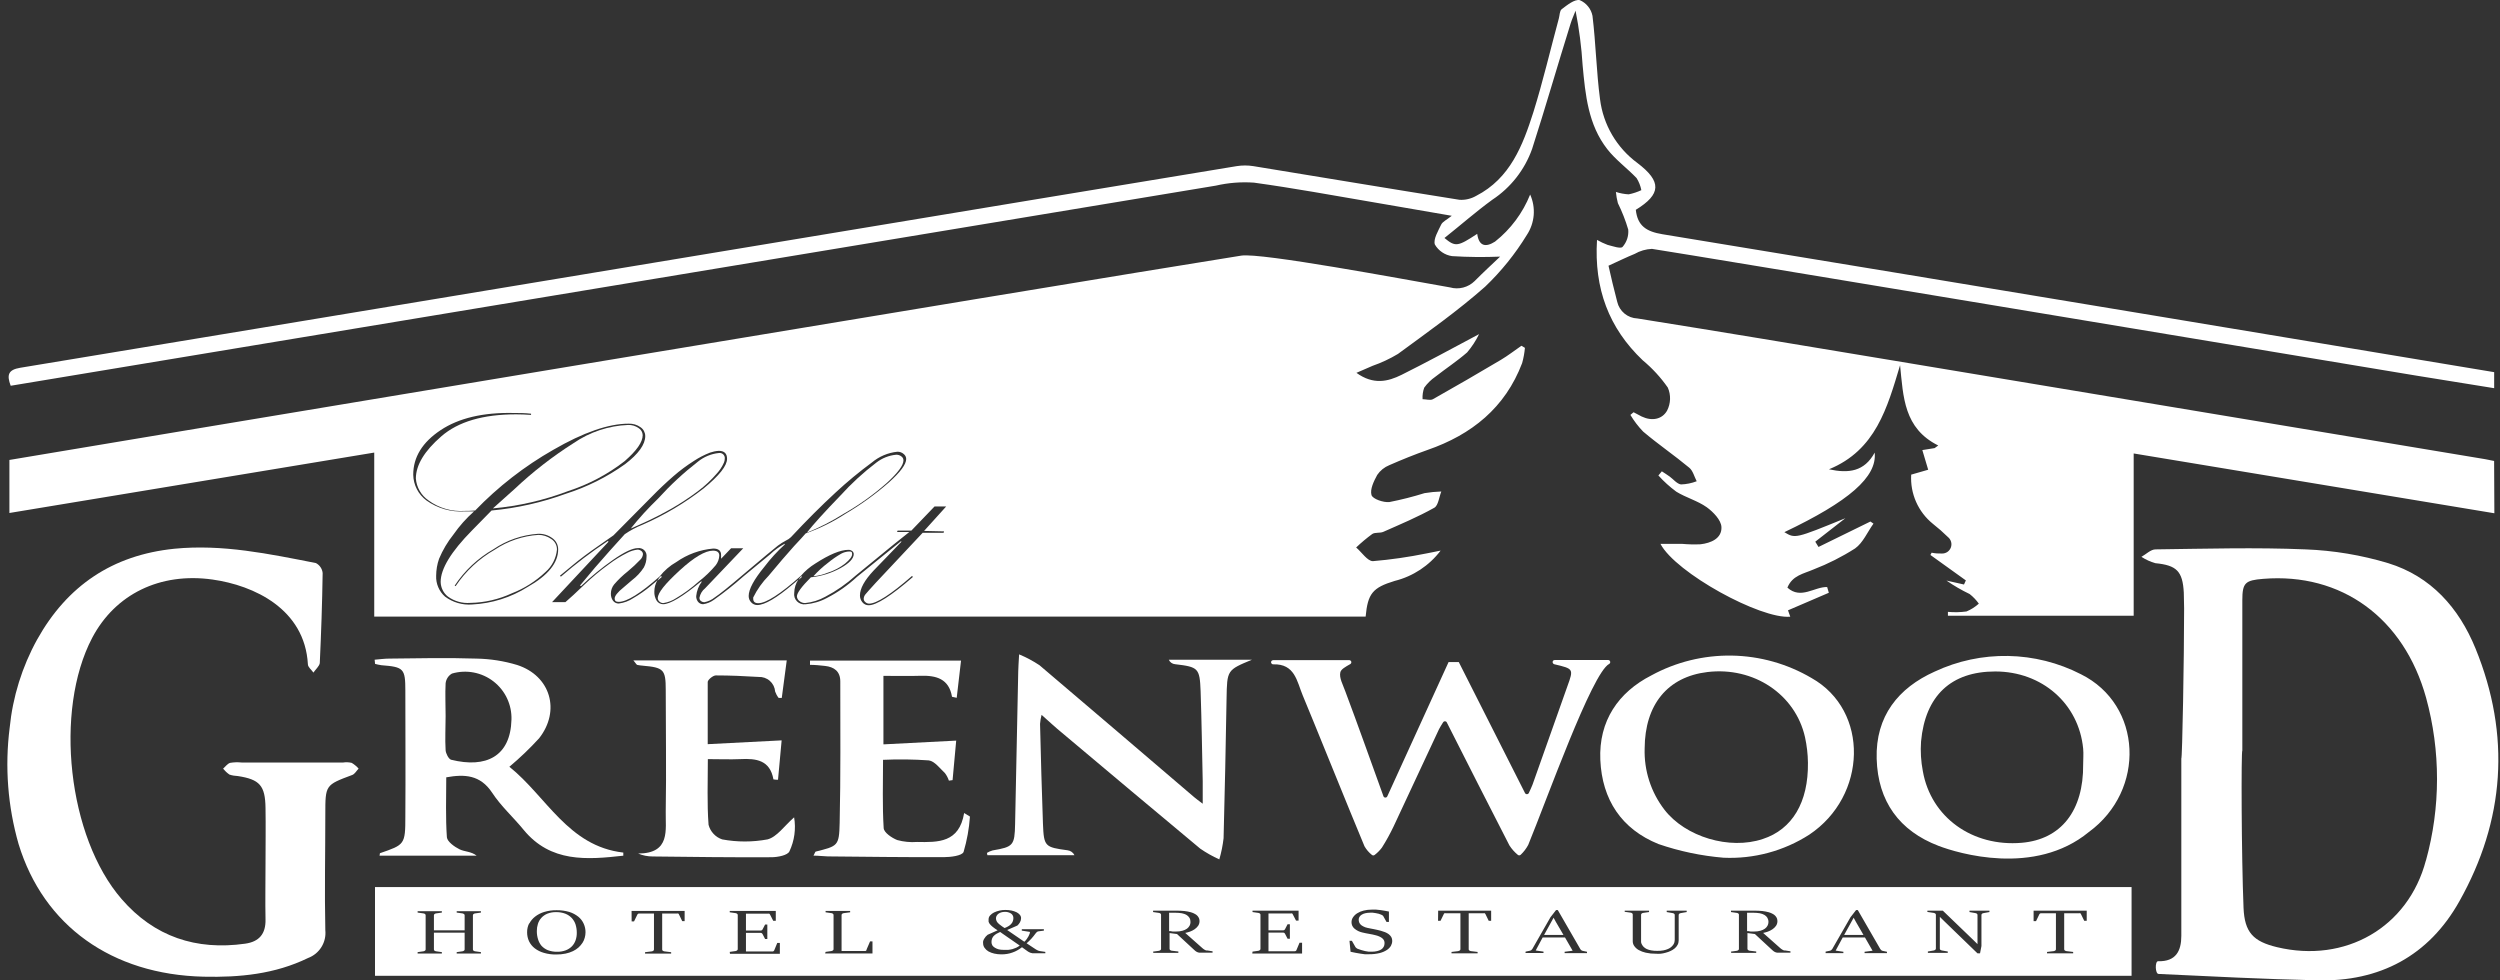 <svg width="102" height="40" viewBox="0 0 102 40" fill="none" xmlns="http://www.w3.org/2000/svg">
<rect x="0" y="0" width="102" height="40" fill="#333333" stroke="none"/>
<path d="M25.483 18.817C25.976 18.387 26.222 18.039 26.222 17.753C26.22 17.694 26.203 17.637 26.174 17.586C26.144 17.535 26.102 17.493 26.051 17.463C25.926 17.376 25.777 17.332 25.625 17.338C24.83 17.371 24.06 17.627 23.404 18.078C22.544 18.624 21.738 19.25 20.997 19.949L20.11 20.743C21.162 20.648 22.195 20.41 23.183 20.035C24.014 19.765 24.792 19.353 25.483 18.817Z" fill="white"/>
<path d="M29.202 23.061C29.289 22.948 29.34 22.812 29.347 22.669C29.347 22.534 29.261 22.467 29.088 22.467C28.779 22.467 28.327 22.726 27.733 23.271C27.139 23.817 26.837 24.185 26.837 24.406C26.838 24.431 26.844 24.456 26.855 24.479C26.866 24.503 26.881 24.523 26.9 24.541C26.922 24.563 26.95 24.581 26.98 24.592C27.01 24.603 27.042 24.608 27.074 24.605C27.259 24.575 27.436 24.505 27.593 24.401C27.917 24.207 28.222 23.983 28.504 23.731C28.76 23.533 28.994 23.309 29.202 23.061Z" fill="white"/>
<path d="M26.471 21.234C26.762 21.096 27.055 20.946 27.351 20.777C27.745 20.554 28.124 20.305 28.486 20.032C28.762 19.824 29.015 19.587 29.241 19.326C29.364 19.194 29.464 19.041 29.537 18.875C29.558 18.825 29.57 18.773 29.57 18.719C29.575 18.686 29.572 18.653 29.561 18.622C29.55 18.591 29.533 18.563 29.509 18.54C29.486 18.517 29.457 18.5 29.426 18.49C29.395 18.48 29.361 18.477 29.329 18.483C29.016 18.515 28.72 18.638 28.475 18.836C27.89 19.29 27.346 19.795 26.848 20.344C26.451 20.726 26.079 21.134 25.734 21.564C25.734 21.564 25.981 21.462 26.471 21.234Z" fill="white"/>
<path d="M101.76 18.807C101.622 18.779 101.5 18.753 101.399 18.735L77.053 14.678C73.637 14.109 70.224 13.538 66.806 12.993C66.613 12.986 66.428 12.916 66.28 12.794C66.131 12.671 66.027 12.503 65.983 12.316C65.846 11.797 65.724 11.277 65.627 10.841C66.053 10.647 66.37 10.491 66.694 10.359C66.91 10.235 67.152 10.165 67.4 10.154C69.666 10.507 90.423 13.972 98.547 15.319C99.613 15.495 100.677 15.664 101.762 15.838V15.184C100.6 14.992 78.003 11.223 67.829 9.557C67.169 9.448 66.811 9.214 66.741 8.56C67.779 7.924 67.805 7.408 66.806 6.65C66.389 6.343 66.039 5.955 65.777 5.509C65.515 5.063 65.347 4.568 65.282 4.054C65.132 2.923 65.111 1.775 64.973 0.644C64.945 0.503 64.883 0.372 64.792 0.261C64.702 0.149 64.586 0.062 64.454 0.005C64.242 -0.039 63.935 0.21 63.717 0.376C63.632 0.439 63.634 0.636 63.6 0.755C63.255 2.03 62.954 3.32 62.562 4.576C62.129 5.933 61.617 7.278 60.226 7.992C60.021 8.11 59.785 8.166 59.549 8.152C56.743 7.706 53.943 7.236 51.142 6.779C50.913 6.742 50.68 6.742 50.452 6.779C45.167 7.644 12.09 13.146 0.825 15.005C0.327 15.088 0.272 15.301 0.436 15.739C1.837 15.508 41.24 8.957 49.605 7.574C50.116 7.456 50.64 7.415 51.163 7.452C52.78 7.675 54.386 7.971 55.998 8.246L59.232 8.804C59.027 8.97 58.861 9.04 58.801 9.162C58.677 9.422 58.472 9.759 58.542 9.975C58.615 10.102 58.717 10.211 58.839 10.293C58.961 10.376 59.099 10.429 59.245 10.45C59.898 10.491 60.552 10.497 61.205 10.47C60.859 10.8 60.504 11.124 60.166 11.467C60.036 11.595 59.875 11.686 59.698 11.732C59.521 11.777 59.335 11.776 59.16 11.726C57.169 11.376 51.453 10.304 50.646 10.429C43.142 11.623 1.513 18.571 0.384 18.766V20.93L15.269 18.465V25.156H55.718C55.806 24.216 56.001 23.977 56.901 23.702C57.65 23.516 58.312 23.079 58.778 22.464C58.518 22.514 58.363 22.552 58.194 22.581C57.474 22.728 56.746 22.833 56.014 22.895C55.793 22.895 55.559 22.532 55.331 22.337C55.538 22.14 55.758 21.956 55.988 21.787C56.107 21.709 56.304 21.761 56.442 21.698C57.145 21.387 57.854 21.089 58.518 20.717C58.684 20.624 58.713 20.281 58.806 20.053C58.577 20.06 58.348 20.082 58.121 20.12C57.65 20.267 57.171 20.389 56.686 20.484C56.445 20.51 56.006 20.359 55.957 20.198C55.889 19.965 56.053 19.63 56.19 19.378C56.312 19.198 56.484 19.059 56.686 18.978C57.205 18.75 57.724 18.542 58.243 18.358C60.044 17.735 61.41 16.637 62.103 14.815C62.16 14.611 62.198 14.403 62.217 14.192L62.074 14.107C61.794 14.301 61.524 14.511 61.231 14.685C60.315 15.228 59.393 15.765 58.464 16.287C58.355 16.347 58.184 16.287 58.041 16.287C58.031 16.127 58.054 15.967 58.108 15.817C58.233 15.644 58.387 15.493 58.562 15.371C58.991 15.036 59.45 14.735 59.86 14.377C60.053 14.15 60.216 13.9 60.346 13.632C59.178 14.255 58.191 14.792 57.184 15.293C56.629 15.568 56.037 15.713 55.342 15.212C55.635 15.085 55.819 15.007 55.998 14.927C56.36 14.801 56.708 14.638 57.036 14.441C58.243 13.554 59.474 12.687 60.592 11.698C61.25 11.07 61.823 10.359 62.297 9.583C62.456 9.342 62.551 9.064 62.575 8.777C62.598 8.489 62.548 8.2 62.43 7.937C62.128 8.691 61.634 9.354 60.997 9.858C60.618 10.099 60.34 10.052 60.27 9.541C59.479 10.06 59.383 10.084 58.934 9.71C59.588 9.191 60.213 8.64 60.883 8.152C61.637 7.656 62.208 6.927 62.51 6.076C63.058 4.376 63.548 2.663 64.083 0.955C64.138 0.779 64.216 0.613 64.283 0.436C64.428 1.171 64.525 1.915 64.571 2.663C64.683 3.87 64.797 5.087 65.576 6.084C65.918 6.523 66.388 6.863 66.772 7.265C66.867 7.416 66.933 7.583 66.967 7.758C66.802 7.836 66.627 7.894 66.448 7.929C66.271 7.919 66.097 7.886 65.929 7.831C65.943 7.985 65.97 8.138 66.009 8.287C66.181 8.634 66.323 8.996 66.432 9.367C66.443 9.494 66.429 9.623 66.389 9.744C66.349 9.865 66.285 9.977 66.201 10.073C66.121 10.161 65.794 10.042 65.586 9.99C65.438 9.934 65.295 9.866 65.158 9.788C65.036 11.771 65.638 13.383 67.024 14.701C67.413 15.024 67.757 15.397 68.046 15.812C68.112 15.961 68.143 16.122 68.138 16.285C68.133 16.447 68.092 16.607 68.018 16.752C67.816 17.112 67.398 17.193 66.98 16.993C66.868 16.938 66.759 16.879 66.65 16.819L66.52 16.928C66.667 17.174 66.841 17.402 67.04 17.608C67.652 18.127 68.309 18.573 68.921 19.082C69.072 19.204 69.126 19.446 69.225 19.635C69.02 19.714 68.803 19.758 68.584 19.765C68.418 19.741 68.275 19.555 68.122 19.443C68.018 19.368 67.909 19.3 67.803 19.23L67.662 19.399C67.883 19.644 68.129 19.866 68.394 20.061C68.789 20.305 69.261 20.429 69.638 20.697C69.897 20.886 70.222 21.216 70.235 21.504C70.255 21.968 69.809 22.158 69.378 22.207C69.126 22.218 68.874 22.212 68.623 22.189C68.363 22.189 68.104 22.189 67.746 22.189C68.368 23.373 71.841 25.273 73.043 25.161C73.001 25.047 72.965 24.938 72.95 24.901L74.616 24.185L74.548 23.951C74.029 23.936 73.474 24.471 72.926 23.975C73.129 23.474 73.591 23.409 73.993 23.233C74.585 23.005 75.153 22.718 75.688 22.376C76.012 22.145 76.191 21.706 76.438 21.364L76.313 21.278L74.195 22.316L74.063 22.101L75.291 21.143C73.243 21.979 73.243 21.979 72.802 21.712C75.433 20.46 76.591 19.461 76.487 18.467C76.064 19.246 75.418 19.321 74.621 19.147C76.531 18.369 77.004 16.63 77.523 14.901C77.655 16.199 77.676 17.476 79.08 18.176L78.932 18.283L78.431 18.363L78.67 19.165L77.977 19.365C77.954 19.746 78.022 20.127 78.176 20.476C78.33 20.825 78.565 21.132 78.862 21.372C79.076 21.54 79.281 21.72 79.475 21.911C79.537 21.96 79.582 22.028 79.604 22.104C79.626 22.18 79.623 22.261 79.596 22.336C79.569 22.41 79.519 22.474 79.454 22.519C79.388 22.563 79.31 22.586 79.231 22.584C79.09 22.589 78.948 22.578 78.81 22.55L78.761 22.643L80.207 23.681C80.181 23.736 80.155 23.791 80.131 23.848L79.415 23.687C79.715 23.895 80.032 24.079 80.362 24.237C80.505 24.349 80.631 24.481 80.736 24.629C80.588 24.763 80.417 24.871 80.233 24.948C79.981 24.982 79.727 24.987 79.475 24.964V25.122H87.054V18.501L101.77 20.941L101.76 18.807ZM21.527 23.949C20.846 24.378 20.067 24.623 19.264 24.663C18.869 24.694 18.476 24.58 18.158 24.343C18.038 24.238 17.944 24.107 17.881 23.96C17.818 23.813 17.788 23.654 17.795 23.495C17.796 23.257 17.836 23.021 17.914 22.797C18.064 22.44 18.262 22.107 18.503 21.805C18.744 21.46 19.026 21.144 19.341 20.865C19.17 20.865 19.043 20.865 18.96 20.865C18.405 20.901 17.855 20.744 17.403 20.422C17.237 20.3 17.102 20.141 17.008 19.958C16.914 19.775 16.863 19.573 16.86 19.368C16.86 18.651 17.232 18.046 17.976 17.551C18.72 17.056 19.714 16.822 20.959 16.85C21.174 16.85 21.41 16.85 21.667 16.879V16.928C21.441 16.912 21.236 16.905 21.055 16.905C19.71 16.905 18.694 17.204 18.005 17.803C17.316 18.401 16.97 18.974 16.967 19.521C16.98 19.7 17.034 19.874 17.124 20.029C17.214 20.185 17.337 20.318 17.486 20.419C17.911 20.731 18.434 20.882 18.96 20.845C19.053 20.845 19.196 20.845 19.386 20.829C20.325 19.856 21.398 19.022 22.573 18.353C23.803 17.642 24.828 17.286 25.646 17.286C25.823 17.278 25.996 17.33 26.139 17.434C26.196 17.474 26.243 17.527 26.276 17.589C26.308 17.651 26.326 17.72 26.326 17.79C26.326 18.136 26.051 18.519 25.501 18.939C24.765 19.463 23.953 19.87 23.092 20.144C22.113 20.502 21.093 20.732 20.055 20.829L19.256 21.644C18.404 22.509 17.979 23.208 17.979 23.741C17.981 23.856 18.008 23.969 18.059 24.073C18.109 24.176 18.182 24.267 18.272 24.338C18.537 24.532 18.863 24.624 19.191 24.598C19.777 24.587 20.354 24.453 20.886 24.206C21.394 24.009 21.858 23.714 22.254 23.339C22.522 23.105 22.69 22.777 22.724 22.423C22.725 22.335 22.704 22.249 22.662 22.173C22.62 22.096 22.559 22.032 22.485 21.987C22.332 21.88 22.151 21.823 21.966 21.823C21.329 21.865 20.715 22.074 20.185 22.428C19.545 22.793 18.998 23.302 18.589 23.915L18.55 23.894C18.955 23.282 19.498 22.772 20.136 22.407C20.675 22.041 21.302 21.824 21.953 21.779C22.165 21.77 22.374 21.835 22.544 21.963C22.615 22.014 22.673 22.081 22.712 22.159C22.752 22.237 22.773 22.323 22.773 22.41C22.778 22.96 22.363 23.477 21.527 23.949ZM38.517 21.68L38.499 21.738H37.645L35.724 23.785C35.493 24.045 35.356 24.185 35.309 24.25C35.267 24.3 35.243 24.362 35.239 24.426C35.239 24.454 35.245 24.481 35.257 24.506C35.27 24.531 35.287 24.552 35.309 24.569C35.35 24.606 35.402 24.627 35.457 24.629C35.763 24.629 36.347 24.253 37.209 23.5L37.248 23.539C36.353 24.317 35.75 24.694 35.447 24.694C35.397 24.695 35.348 24.686 35.303 24.665C35.258 24.644 35.218 24.613 35.187 24.574C35.121 24.496 35.085 24.397 35.086 24.294C35.086 24.014 35.271 23.676 35.641 23.282L36.781 22.101L36.758 22.083L34.961 23.539C34.596 23.879 34.185 24.167 33.742 24.395C33.47 24.543 33.17 24.631 32.862 24.655C32.799 24.663 32.735 24.656 32.675 24.635C32.615 24.614 32.56 24.579 32.516 24.534C32.472 24.488 32.439 24.433 32.419 24.373C32.4 24.312 32.395 24.248 32.405 24.185C32.408 23.995 32.465 23.809 32.571 23.65L32.366 23.822C31.689 24.398 31.199 24.686 30.894 24.686C30.848 24.686 30.803 24.676 30.761 24.657C30.718 24.639 30.681 24.611 30.65 24.577C30.617 24.543 30.59 24.502 30.572 24.458C30.555 24.413 30.546 24.365 30.546 24.317C30.546 24.04 30.762 23.643 31.19 23.121C31.437 22.795 31.713 22.492 32.016 22.218V22.184C31.8 22.3 31.601 22.445 31.424 22.615L30.318 23.528C29.939 23.864 29.542 24.178 29.129 24.471C28.999 24.566 28.848 24.629 28.688 24.652C28.648 24.653 28.609 24.644 28.573 24.627C28.537 24.61 28.505 24.585 28.48 24.554C28.429 24.488 28.402 24.406 28.405 24.323C28.425 24.11 28.503 23.907 28.631 23.736L28.61 23.718C27.855 24.341 27.341 24.652 27.053 24.652C27.001 24.652 26.95 24.638 26.905 24.613C26.86 24.588 26.822 24.553 26.793 24.509C26.725 24.398 26.691 24.269 26.697 24.138C26.697 23.978 26.739 23.82 26.819 23.681L26.56 23.897C26.335 24.085 26.095 24.254 25.841 24.401C25.662 24.521 25.458 24.598 25.244 24.624C25.198 24.625 25.154 24.615 25.113 24.595C25.072 24.575 25.037 24.546 25.01 24.509C24.95 24.424 24.92 24.321 24.924 24.216C24.925 24.082 24.971 23.953 25.054 23.848C25.223 23.651 25.411 23.471 25.615 23.31C25.797 23.159 25.971 22.997 26.134 22.825C26.191 22.768 26.225 22.692 26.233 22.612C26.233 22.586 26.227 22.56 26.214 22.536C26.202 22.512 26.184 22.492 26.163 22.477C26.118 22.442 26.063 22.424 26.007 22.425C25.868 22.442 25.734 22.483 25.61 22.547C25.335 22.683 25.074 22.844 24.831 23.03C24.48 23.283 24.147 23.561 23.834 23.861C23.507 24.175 23.253 24.411 23.069 24.567H22.524L24.828 22.101L24.8 22.072C24.13 22.515 23.49 23.002 22.884 23.528L22.846 23.489L23.38 23.048C23.668 22.807 24.014 22.55 24.418 22.27L25.028 21.844L26.586 20.271C26.887 19.963 27.182 19.684 27.471 19.433C27.738 19.2 28.023 18.988 28.322 18.799C28.525 18.666 28.742 18.555 28.968 18.467C29.083 18.427 29.203 18.402 29.324 18.394C29.55 18.394 29.664 18.503 29.664 18.719C29.664 19.004 29.344 19.408 28.704 19.931C27.939 20.525 27.104 21.021 26.217 21.408C25.961 21.509 25.717 21.639 25.49 21.795L24.893 22.456C24.488 22.905 24.076 23.386 23.66 23.894L23.71 23.91C24.115 23.523 24.549 23.168 25.008 22.846C25.467 22.524 25.807 22.363 26.025 22.363C26.073 22.357 26.122 22.361 26.168 22.377C26.214 22.392 26.256 22.419 26.29 22.453C26.324 22.487 26.35 22.529 26.365 22.575C26.381 22.622 26.385 22.671 26.378 22.719C26.378 22.87 26.34 23.019 26.269 23.152C26.14 23.352 25.976 23.527 25.786 23.671L25.446 23.962C25.187 24.169 25.078 24.32 25.078 24.419C25.078 24.517 25.132 24.556 25.244 24.556C25.573 24.556 26.129 24.214 26.915 23.518C27.101 23.28 27.332 23.08 27.595 22.931C28.039 22.618 28.559 22.428 29.101 22.381C29.314 22.381 29.42 22.469 29.42 22.641C29.42 22.682 29.42 22.734 29.42 22.797L29.83 22.368H30.326L28.768 24.003C28.648 24.099 28.567 24.234 28.538 24.385C28.536 24.412 28.54 24.438 28.551 24.463C28.562 24.487 28.579 24.509 28.6 24.525C28.638 24.554 28.684 24.57 28.732 24.572C28.889 24.543 29.037 24.475 29.16 24.375C29.358 24.245 29.739 23.939 30.3 23.461C31.118 22.769 31.598 22.369 31.738 22.262C31.842 22.184 31.952 22.114 32.067 22.054C32.142 22.02 32.211 21.974 32.27 21.917C32.903 21.238 33.509 20.633 34.087 20.1C34.559 19.662 35.055 19.251 35.574 18.869C35.868 18.623 36.23 18.47 36.612 18.431C36.708 18.427 36.8 18.461 36.872 18.524C36.903 18.548 36.928 18.579 36.946 18.614C36.963 18.649 36.972 18.688 36.973 18.727C36.973 18.942 36.737 19.264 36.259 19.69C35.711 20.168 35.119 20.595 34.492 20.964C33.986 21.294 33.442 21.562 32.872 21.763C32.786 21.862 32.628 22.039 32.397 22.282L31.925 22.82L31.361 23.489C31.105 23.75 30.892 24.049 30.731 24.377V24.426C30.731 24.551 30.801 24.611 30.938 24.611C31.257 24.611 31.835 24.239 32.675 23.495C32.845 23.297 33.044 23.127 33.267 22.991C33.839 22.621 34.288 22.435 34.614 22.433C34.669 22.431 34.723 22.448 34.767 22.482C34.787 22.496 34.803 22.515 34.815 22.537C34.826 22.558 34.832 22.582 34.832 22.607C34.832 22.789 34.65 22.981 34.289 23.181C33.916 23.384 33.507 23.511 33.085 23.554C32.706 23.933 32.514 24.195 32.514 24.333C32.516 24.37 32.526 24.406 32.543 24.438C32.56 24.47 32.585 24.498 32.615 24.52C32.68 24.576 32.763 24.607 32.849 24.605C33.139 24.576 33.42 24.488 33.674 24.346C34.124 24.11 34.543 23.817 34.92 23.477L36.449 22.225L37.1 21.706H36.599L36.623 21.649H37.183L38.13 20.663H38.605L37.702 21.662L38.517 21.68Z" fill="white"/>
<path d="M34.484 22.991C34.671 22.835 34.767 22.708 34.767 22.607C34.767 22.506 34.725 22.501 34.642 22.501C34.529 22.506 34.419 22.537 34.32 22.591C34.132 22.699 33.953 22.822 33.786 22.96C33.568 23.125 33.367 23.31 33.184 23.513C33.387 23.491 33.586 23.442 33.775 23.365C34.032 23.283 34.272 23.157 34.484 22.991Z" fill="white"/>
<path d="M36.181 19.705C36.636 19.288 36.863 18.98 36.861 18.781C36.861 18.75 36.853 18.72 36.839 18.692C36.824 18.665 36.804 18.641 36.778 18.623C36.718 18.575 36.642 18.55 36.565 18.553C36.27 18.58 35.988 18.692 35.753 18.875C35.226 19.276 34.737 19.725 34.292 20.216C33.634 20.896 33.176 21.403 32.916 21.735C33.444 21.521 33.951 21.26 34.432 20.956C35.057 20.601 35.643 20.181 36.181 19.705Z" fill="white"/>
<path d="M40.822 37.749C40.875 37.791 40.93 37.829 40.988 37.864C41.049 37.841 41.107 37.812 41.162 37.778C41.204 37.751 41.24 37.718 41.271 37.679C41.297 37.648 41.317 37.612 41.328 37.573C41.34 37.536 41.346 37.497 41.346 37.459C41.347 37.422 41.339 37.386 41.322 37.353C41.306 37.32 41.281 37.292 41.25 37.272C41.173 37.223 41.082 37.199 40.991 37.204C40.943 37.204 40.896 37.211 40.851 37.225C40.81 37.236 40.773 37.255 40.739 37.279C40.708 37.301 40.682 37.33 40.664 37.362C40.646 37.392 40.636 37.426 40.635 37.461C40.635 37.495 40.641 37.528 40.653 37.56C40.666 37.595 40.685 37.627 40.711 37.653C40.744 37.689 40.782 37.721 40.822 37.749Z" fill="white"/>
<path d="M22.093 38.588C22.165 38.666 22.253 38.727 22.352 38.767C22.474 38.813 22.604 38.835 22.734 38.832C22.851 38.834 22.967 38.815 23.076 38.775C23.174 38.739 23.263 38.682 23.336 38.608C23.402 38.538 23.452 38.455 23.484 38.364C23.518 38.266 23.534 38.162 23.533 38.058C23.534 37.941 23.516 37.825 23.481 37.713C23.449 37.616 23.395 37.528 23.326 37.453C23.253 37.377 23.164 37.318 23.066 37.279C22.944 37.233 22.815 37.212 22.685 37.215C22.563 37.212 22.442 37.234 22.329 37.279C22.236 37.318 22.153 37.376 22.085 37.451C22.022 37.521 21.975 37.604 21.947 37.695C21.917 37.789 21.902 37.887 21.903 37.986C21.902 38.101 21.918 38.215 21.953 38.325C21.981 38.421 22.029 38.511 22.093 38.588Z" fill="white"/>
<path d="M40.594 38.668C40.641 38.697 40.693 38.719 40.747 38.733C40.811 38.748 40.876 38.755 40.941 38.754C41.007 38.758 41.073 38.758 41.139 38.754C41.197 38.748 41.254 38.737 41.31 38.723C41.362 38.707 41.414 38.688 41.463 38.666C41.513 38.641 41.561 38.612 41.606 38.58L40.804 38.024C40.751 38.047 40.7 38.073 40.651 38.102C40.61 38.127 40.572 38.157 40.539 38.191C40.512 38.223 40.49 38.26 40.474 38.3C40.459 38.346 40.452 38.394 40.453 38.442C40.453 38.489 40.466 38.535 40.49 38.575C40.517 38.613 40.553 38.645 40.594 38.668Z" fill="white"/>
<path d="M47.843 38.006H47.991C48.079 38.008 48.166 37.996 48.251 37.972C48.315 37.955 48.375 37.927 48.43 37.889C48.473 37.857 48.51 37.815 48.536 37.767C48.559 37.722 48.572 37.673 48.572 37.622C48.574 37.561 48.56 37.501 48.531 37.448C48.501 37.4 48.46 37.36 48.411 37.331C48.352 37.297 48.287 37.273 48.219 37.261C48.134 37.247 48.047 37.24 47.96 37.24H47.7V37.991H47.76L47.843 38.006Z" fill="white"/>
<path d="M75.724 37.617L75.631 37.446H75.628L75.241 38.146H76.03L75.724 37.617Z" fill="white"/>
<path d="M71.423 38.006H71.571C71.659 38.008 71.746 37.996 71.831 37.972C71.895 37.955 71.956 37.927 72.01 37.889C72.054 37.857 72.09 37.815 72.116 37.767C72.14 37.722 72.152 37.673 72.153 37.622C72.155 37.561 72.14 37.501 72.111 37.448C72.082 37.4 72.041 37.36 71.992 37.331C71.932 37.297 71.867 37.273 71.8 37.261C71.714 37.247 71.627 37.24 71.54 37.24H71.281V37.991H71.34L71.423 38.006Z" fill="white"/>
<path d="M15.3 39.813H86.968V36.192H15.3V39.813ZM82.971 37.155H85.138V37.57H85.037L84.902 37.292C84.897 37.28 84.889 37.269 84.879 37.261C84.862 37.255 84.843 37.255 84.827 37.261H84.219V38.73C84.219 38.74 84.222 38.75 84.226 38.758C84.231 38.767 84.237 38.774 84.245 38.78C84.265 38.793 84.287 38.802 84.31 38.806L84.585 38.839V38.897H83.519V38.839L83.794 38.806C83.816 38.802 83.838 38.793 83.856 38.78C83.864 38.774 83.87 38.767 83.875 38.758C83.879 38.749 83.882 38.74 83.882 38.73V37.261H83.285C83.269 37.259 83.252 37.262 83.237 37.27C83.223 37.278 83.211 37.291 83.204 37.305L83.07 37.583H82.971V37.155ZM78.639 37.155H79.267L80.505 38.346L80.682 38.52V37.329C80.682 37.319 80.68 37.309 80.675 37.301C80.671 37.292 80.664 37.285 80.656 37.279C80.637 37.266 80.616 37.257 80.593 37.254L80.355 37.212V37.155H81.169V37.212L80.933 37.254C80.91 37.257 80.888 37.266 80.868 37.279C80.861 37.285 80.854 37.292 80.85 37.301C80.845 37.31 80.843 37.319 80.843 37.329V38.598L80.785 38.897H80.682L79.34 37.599L79.145 37.407V38.704C79.145 38.714 79.147 38.723 79.151 38.732C79.155 38.74 79.161 38.748 79.168 38.754C79.188 38.767 79.21 38.776 79.233 38.78L79.469 38.821V38.878H78.657V38.821L78.896 38.78C78.919 38.776 78.94 38.766 78.958 38.751C78.966 38.746 78.972 38.739 78.976 38.731C78.981 38.723 78.984 38.714 78.984 38.704V37.321C78.984 37.311 78.981 37.302 78.977 37.293C78.972 37.285 78.966 37.277 78.958 37.272C78.939 37.259 78.918 37.25 78.896 37.246L78.636 37.207L78.639 37.155ZM74.486 38.826L74.647 38.793C74.67 38.789 74.693 38.781 74.712 38.767C74.729 38.754 74.744 38.738 74.756 38.72L75.501 37.422L75.727 37.132H75.799L76.718 38.725C76.73 38.743 76.745 38.759 76.762 38.772C76.781 38.786 76.804 38.795 76.827 38.798L76.988 38.832V38.889H76.075V38.832L76.401 38.79L76.09 38.248H75.184L74.894 38.785L75.21 38.832V38.889H74.484L74.486 38.826ZM70.624 38.826L70.86 38.793C70.884 38.789 70.906 38.779 70.925 38.764C70.932 38.759 70.938 38.752 70.942 38.743C70.946 38.735 70.948 38.727 70.948 38.717V37.321C70.949 37.312 70.947 37.302 70.943 37.294C70.939 37.285 70.933 37.278 70.925 37.272C70.906 37.257 70.884 37.248 70.86 37.246L70.624 37.212V37.155H71.571C71.683 37.154 71.795 37.159 71.906 37.17C71.994 37.18 72.081 37.197 72.166 37.22C72.226 37.236 72.283 37.261 72.337 37.292C72.413 37.332 72.473 37.399 72.503 37.479C72.513 37.513 72.518 37.548 72.519 37.583C72.519 37.651 72.499 37.717 72.462 37.773C72.422 37.829 72.373 37.877 72.316 37.915C72.257 37.955 72.193 37.987 72.127 38.011C72.064 38.033 72 38.051 71.935 38.063L72.643 38.691L72.685 38.723C72.7 38.735 72.716 38.745 72.734 38.754L72.789 38.78C72.806 38.783 72.823 38.783 72.841 38.78L73.051 38.813V38.87H72.654C72.608 38.874 72.562 38.874 72.516 38.87C72.452 38.863 72.391 38.835 72.342 38.793C72.319 38.775 72.293 38.749 72.264 38.723L71.6 38.108L71.296 38.069V38.712C71.296 38.721 71.298 38.73 71.302 38.739C71.306 38.747 71.312 38.754 71.32 38.759C71.336 38.773 71.355 38.783 71.377 38.788L71.654 38.821V38.878H70.634L70.624 38.826ZM66.289 37.155H67.281V37.212L67.042 37.246C67.019 37.249 66.998 37.258 66.98 37.272C66.973 37.278 66.967 37.285 66.963 37.294C66.959 37.302 66.957 37.312 66.956 37.321V38.346C66.953 38.378 66.953 38.41 66.956 38.442C66.962 38.477 66.975 38.511 66.993 38.541C67.012 38.576 67.037 38.609 67.065 38.637C67.102 38.671 67.143 38.699 67.187 38.72C67.245 38.746 67.305 38.764 67.367 38.775C67.447 38.79 67.529 38.797 67.611 38.795C67.698 38.798 67.784 38.791 67.87 38.775C67.934 38.763 67.997 38.743 68.057 38.717C68.144 38.681 68.219 38.619 68.272 38.541C68.292 38.511 68.307 38.477 68.317 38.442C68.324 38.412 68.329 38.38 68.329 38.349V37.329C68.33 37.319 68.327 37.309 68.323 37.301C68.318 37.292 68.312 37.285 68.303 37.279C68.285 37.266 68.264 37.257 68.241 37.254L68.002 37.212V37.155H68.817V37.212L68.579 37.254C68.556 37.257 68.535 37.266 68.516 37.279C68.508 37.285 68.502 37.292 68.498 37.301C68.493 37.31 68.491 37.319 68.49 37.329V38.367C68.491 38.43 68.476 38.493 68.446 38.549C68.417 38.603 68.379 38.651 68.332 38.691C68.281 38.734 68.224 38.77 68.163 38.798C68.099 38.829 68.032 38.853 67.963 38.87C67.895 38.891 67.824 38.904 67.753 38.912C67.689 38.917 67.623 38.917 67.559 38.912C67.421 38.914 67.283 38.9 67.148 38.87C67.046 38.848 66.947 38.81 66.855 38.759C66.784 38.718 66.723 38.663 66.676 38.595C66.637 38.54 66.617 38.474 66.616 38.406V37.311C66.616 37.301 66.614 37.291 66.609 37.283C66.605 37.274 66.598 37.267 66.591 37.261C66.572 37.247 66.549 37.238 66.526 37.235L66.287 37.202L66.289 37.155ZM62.246 38.826L62.407 38.793C62.431 38.789 62.454 38.781 62.474 38.767C62.491 38.753 62.505 38.737 62.518 38.72L63.26 37.422L63.486 37.132H63.559L64.478 38.725C64.49 38.743 64.504 38.759 64.522 38.772C64.542 38.786 64.565 38.795 64.589 38.798L64.75 38.832V38.889H63.837V38.832L64.164 38.79L63.852 38.248H62.941L62.656 38.78L62.975 38.826V38.883H62.24L62.246 38.826ZM58.677 37.155H60.839V37.57H60.74L60.605 37.292C60.599 37.28 60.591 37.269 60.579 37.261C60.563 37.255 60.544 37.255 60.527 37.261H59.923V38.73C59.922 38.74 59.925 38.75 59.929 38.758C59.934 38.767 59.941 38.774 59.949 38.78C59.967 38.793 59.988 38.802 60.011 38.806L60.286 38.839V38.897H59.222V38.839L59.497 38.806C59.519 38.801 59.54 38.792 59.559 38.78C59.566 38.774 59.573 38.766 59.577 38.758C59.581 38.749 59.584 38.74 59.585 38.73V37.261H58.988C58.971 37.255 58.951 37.255 58.934 37.261C58.922 37.268 58.913 37.279 58.908 37.292L58.773 37.57H58.672L58.677 37.155ZM56.4 38.281C56.322 38.225 56.234 38.185 56.141 38.162L56.001 38.128L55.863 38.102L55.723 38.076C55.676 38.069 55.629 38.058 55.583 38.045C55.463 38.019 55.352 37.964 55.258 37.884C55.221 37.852 55.191 37.812 55.171 37.768C55.151 37.723 55.141 37.674 55.142 37.625C55.142 37.553 55.163 37.484 55.204 37.425C55.249 37.359 55.307 37.303 55.375 37.261C55.455 37.211 55.543 37.174 55.635 37.152C55.741 37.126 55.85 37.112 55.959 37.113C56.022 37.113 56.086 37.113 56.149 37.113L56.33 37.132L56.504 37.16L56.668 37.191V37.614H56.569L56.439 37.381C56.432 37.366 56.42 37.355 56.406 37.347L56.359 37.321L56.255 37.282L56.133 37.256L56.008 37.238H55.907C55.84 37.238 55.773 37.245 55.707 37.259C55.656 37.27 55.607 37.289 55.562 37.316C55.525 37.337 55.492 37.368 55.469 37.404C55.447 37.438 55.436 37.476 55.435 37.516C55.435 37.551 55.44 37.586 55.45 37.62C55.462 37.654 55.48 37.686 55.505 37.713C55.536 37.746 55.573 37.773 55.614 37.793C55.667 37.823 55.725 37.844 55.785 37.856L55.92 37.884L56.055 37.91L56.193 37.939C56.242 37.947 56.291 37.96 56.338 37.975C56.396 37.991 56.454 38.01 56.509 38.032C56.562 38.053 56.612 38.08 56.657 38.113C56.699 38.145 56.735 38.185 56.764 38.229C56.791 38.279 56.804 38.334 56.803 38.39C56.802 38.459 56.784 38.527 56.751 38.588C56.709 38.658 56.651 38.717 56.582 38.761C56.491 38.819 56.391 38.861 56.286 38.886C56.145 38.92 56 38.935 55.855 38.933H55.681L55.495 38.907L55.3 38.873L55.103 38.832L55.059 38.385H55.157L55.305 38.645C55.314 38.659 55.327 38.672 55.342 38.681C55.356 38.692 55.372 38.702 55.388 38.71C55.435 38.728 55.484 38.746 55.536 38.761C55.588 38.777 55.64 38.793 55.692 38.803C55.744 38.813 55.796 38.824 55.842 38.829C55.884 38.833 55.925 38.833 55.967 38.829C56.039 38.83 56.112 38.822 56.182 38.806C56.241 38.793 56.297 38.771 56.349 38.741C56.391 38.714 56.427 38.678 56.452 38.634C56.477 38.59 56.489 38.54 56.489 38.489C56.492 38.449 56.486 38.409 56.469 38.373C56.453 38.337 56.427 38.305 56.395 38.281H56.4ZM51.103 38.826L51.339 38.793C51.362 38.79 51.384 38.78 51.401 38.764C51.409 38.759 51.416 38.752 51.42 38.744C51.425 38.736 51.428 38.727 51.427 38.717V37.321C51.428 37.311 51.425 37.302 51.421 37.293C51.416 37.284 51.41 37.277 51.401 37.272C51.384 37.257 51.362 37.248 51.339 37.246L51.103 37.212V37.155H52.982V37.56H52.878L52.743 37.3C52.739 37.287 52.729 37.276 52.717 37.269C52.702 37.263 52.684 37.263 52.668 37.269H51.754V37.957H52.346C52.365 37.958 52.384 37.954 52.401 37.944C52.412 37.937 52.421 37.927 52.427 37.915L52.533 37.71H52.627V38.3H52.533L52.427 38.094C52.421 38.082 52.412 38.071 52.401 38.063C52.384 38.053 52.365 38.049 52.346 38.05H51.754V38.811H52.819C52.836 38.812 52.853 38.807 52.868 38.798C52.88 38.791 52.889 38.78 52.894 38.767L53.021 38.463H53.125V38.904H51.093L51.103 38.826ZM47.046 38.826L47.282 38.793C47.306 38.789 47.328 38.779 47.347 38.764C47.354 38.759 47.36 38.752 47.364 38.743C47.368 38.735 47.37 38.727 47.371 38.717V37.321C47.371 37.312 47.369 37.302 47.365 37.294C47.361 37.285 47.355 37.278 47.347 37.272C47.328 37.257 47.306 37.248 47.282 37.246L47.046 37.212V37.155H47.993C48.105 37.154 48.217 37.159 48.328 37.17C48.416 37.18 48.503 37.197 48.588 37.22C48.648 37.237 48.705 37.261 48.759 37.292C48.836 37.332 48.895 37.399 48.925 37.479C48.935 37.513 48.941 37.548 48.941 37.583C48.941 37.651 48.921 37.717 48.884 37.773C48.844 37.828 48.795 37.877 48.738 37.915C48.679 37.955 48.616 37.987 48.549 38.011C48.486 38.033 48.422 38.051 48.357 38.063L49.066 38.691L49.107 38.723C49.122 38.735 49.139 38.745 49.156 38.754L49.211 38.78C49.228 38.783 49.246 38.783 49.263 38.78L49.473 38.813V38.87H49.076C49.03 38.874 48.984 38.874 48.938 38.87C48.874 38.863 48.813 38.835 48.764 38.793C48.741 38.775 48.715 38.749 48.687 38.723L48.022 38.108L47.718 38.069V38.712C47.718 38.721 47.72 38.73 47.724 38.738C47.727 38.746 47.733 38.753 47.739 38.759C47.757 38.773 47.777 38.783 47.799 38.788L48.077 38.821V38.878H47.056L47.046 38.826ZM40.114 38.393C40.124 38.361 40.138 38.331 40.155 38.302C40.173 38.271 40.194 38.242 40.217 38.214C40.241 38.187 40.267 38.162 40.295 38.139L40.703 37.957C40.633 37.915 40.566 37.868 40.503 37.817C40.46 37.783 40.421 37.744 40.386 37.703C40.362 37.673 40.345 37.64 40.334 37.604C40.33 37.572 40.33 37.54 40.334 37.508C40.334 37.449 40.357 37.393 40.396 37.35C40.442 37.3 40.497 37.258 40.557 37.228C40.628 37.195 40.702 37.169 40.778 37.152C40.855 37.135 40.933 37.126 41.012 37.126C41.099 37.126 41.186 37.134 41.271 37.15C41.342 37.166 41.411 37.189 41.476 37.22C41.528 37.246 41.574 37.282 41.611 37.326C41.642 37.363 41.66 37.41 41.66 37.459C41.66 37.518 41.645 37.576 41.616 37.627C41.588 37.678 41.552 37.723 41.51 37.762L41.092 37.944L41.793 38.424C41.831 38.39 41.865 38.352 41.894 38.31C41.921 38.273 41.945 38.234 41.967 38.193C41.984 38.16 41.998 38.127 42.011 38.092C42.018 38.069 42.022 38.046 42.024 38.022L41.689 37.97V37.91H42.59V37.97L42.372 37.998C42.348 38.002 42.326 38.011 42.307 38.024L42.26 38.074C42.229 38.118 42.2 38.157 42.169 38.193C42.138 38.229 42.109 38.263 42.081 38.297L41.987 38.393L41.886 38.486L42.2 38.694L42.247 38.725L42.304 38.759L42.366 38.788L42.421 38.803L42.649 38.837V38.894H42.263C42.218 38.897 42.173 38.897 42.128 38.894C42.095 38.889 42.063 38.881 42.032 38.87C42.002 38.859 41.973 38.844 41.946 38.826L41.837 38.748L41.697 38.647C41.638 38.694 41.575 38.735 41.51 38.772C41.445 38.809 41.378 38.839 41.307 38.863C41.237 38.889 41.164 38.908 41.089 38.92C41.011 38.933 40.932 38.939 40.853 38.938C40.757 38.938 40.661 38.928 40.568 38.907C40.485 38.889 40.406 38.859 40.331 38.819C40.268 38.783 40.213 38.733 40.171 38.673C40.131 38.618 40.11 38.552 40.111 38.484C40.106 38.454 40.107 38.423 40.114 38.393ZM33.684 38.837L33.921 38.803C33.944 38.8 33.965 38.79 33.983 38.775C33.991 38.77 33.997 38.763 34.002 38.755C34.007 38.746 34.009 38.737 34.009 38.728V37.331C34.009 37.322 34.007 37.312 34.002 37.303C33.998 37.295 33.991 37.287 33.983 37.282C33.965 37.267 33.944 37.258 33.921 37.256L33.684 37.222V37.165H34.686V37.222L34.427 37.256C34.403 37.259 34.381 37.268 34.362 37.282C34.354 37.288 34.347 37.295 34.343 37.304C34.339 37.312 34.336 37.322 34.336 37.331V38.8H35.283C35.294 38.803 35.306 38.803 35.317 38.8L35.34 38.782L35.356 38.761V38.741L35.499 38.408H35.597V38.902H33.666L33.684 38.837ZM29.773 38.837L30.012 38.803C30.035 38.799 30.056 38.789 30.074 38.775C30.081 38.769 30.088 38.762 30.092 38.754C30.097 38.746 30.099 38.737 30.1 38.728V37.331C30.1 37.322 30.097 37.312 30.093 37.304C30.088 37.295 30.082 37.288 30.074 37.282C30.056 37.268 30.034 37.259 30.012 37.256L29.773 37.222V37.165H31.652V37.57H31.548L31.416 37.311C31.409 37.299 31.401 37.288 31.39 37.279C31.373 37.273 31.355 37.273 31.338 37.279H30.435V37.967H31.027C31.046 37.969 31.065 37.964 31.081 37.954C31.093 37.948 31.103 37.938 31.11 37.926L31.216 37.721H31.307V38.31H31.216L31.11 38.105C31.103 38.092 31.093 38.081 31.081 38.074C31.065 38.064 31.046 38.059 31.027 38.061H30.435V38.821H31.509C31.527 38.822 31.546 38.817 31.561 38.808C31.572 38.8 31.581 38.789 31.587 38.777L31.712 38.473H31.818V38.915H29.783L29.773 38.837ZM25.768 37.165H27.933V37.581H27.834L27.699 37.303C27.694 37.291 27.686 37.28 27.676 37.272C27.659 37.266 27.641 37.266 27.624 37.272H27.017V38.741C27.017 38.751 27.019 38.76 27.023 38.769C27.028 38.777 27.034 38.785 27.043 38.79C27.062 38.803 27.084 38.812 27.107 38.816L27.383 38.85V38.907H26.318V38.85L26.593 38.816C26.616 38.813 26.637 38.804 26.656 38.79C26.664 38.784 26.67 38.777 26.674 38.769C26.679 38.76 26.681 38.75 26.682 38.741V37.272H26.085C26.068 37.27 26.052 37.273 26.037 37.281C26.023 37.289 26.011 37.301 26.004 37.316L25.869 37.593H25.771L25.768 37.165ZM21.594 37.684C21.651 37.573 21.732 37.476 21.831 37.399C21.942 37.312 22.069 37.247 22.204 37.207C22.368 37.158 22.538 37.134 22.708 37.137C22.884 37.134 23.058 37.158 23.227 37.207C23.362 37.248 23.488 37.316 23.598 37.404C23.692 37.481 23.767 37.579 23.816 37.69C23.865 37.799 23.89 37.918 23.889 38.037C23.889 38.112 23.878 38.186 23.858 38.258C23.839 38.332 23.808 38.402 23.767 38.466C23.721 38.535 23.667 38.599 23.606 38.655C23.537 38.716 23.46 38.767 23.378 38.806C23.281 38.852 23.179 38.886 23.074 38.907C22.949 38.933 22.822 38.945 22.695 38.943C22.524 38.947 22.353 38.924 22.189 38.876C22.053 38.838 21.927 38.775 21.815 38.689C21.717 38.613 21.638 38.515 21.584 38.403C21.532 38.289 21.505 38.164 21.506 38.037C21.504 37.907 21.534 37.779 21.594 37.664V37.684ZM17.039 38.847L17.278 38.813C17.301 38.81 17.323 38.8 17.34 38.785C17.348 38.78 17.355 38.773 17.36 38.765C17.364 38.757 17.366 38.748 17.366 38.738V37.342C17.367 37.332 17.364 37.322 17.36 37.314C17.355 37.305 17.349 37.298 17.34 37.292C17.323 37.278 17.301 37.269 17.278 37.267L17.039 37.233V37.176H18.028V37.233L17.792 37.267C17.769 37.269 17.748 37.278 17.73 37.292C17.722 37.298 17.715 37.306 17.711 37.314C17.706 37.323 17.704 37.332 17.704 37.342V37.957H18.957V37.342C18.958 37.332 18.956 37.323 18.951 37.315C18.947 37.306 18.94 37.3 18.931 37.295C18.913 37.28 18.892 37.271 18.869 37.267L18.633 37.233V37.176H19.622V37.233L19.383 37.267C19.36 37.269 19.338 37.278 19.321 37.292C19.313 37.298 19.306 37.306 19.302 37.314C19.297 37.323 19.295 37.332 19.295 37.342V38.738C19.295 38.748 19.297 38.757 19.302 38.766C19.306 38.775 19.313 38.782 19.321 38.788C19.339 38.801 19.36 38.81 19.383 38.813L19.622 38.847V38.904H18.633V38.847L18.869 38.813C18.892 38.81 18.914 38.8 18.931 38.785C18.939 38.78 18.946 38.773 18.951 38.765C18.955 38.757 18.957 38.748 18.957 38.738V38.053H17.704V38.738C17.704 38.748 17.706 38.757 17.71 38.765C17.714 38.774 17.72 38.782 17.727 38.788C17.747 38.801 17.769 38.81 17.792 38.813L18.028 38.847V38.904H17.039V38.847Z" fill="white"/>
<path d="M63.481 37.617L63.388 37.446H63.385L62.998 38.146H63.79L63.481 37.617Z" fill="white"/>
<path d="M100.999 26.453C100.322 24.798 99.183 23.515 97.441 22.978C96.345 22.648 95.211 22.458 94.067 22.415C92.029 22.329 89.987 22.389 87.944 22.415C87.752 22.415 87.562 22.612 87.37 22.719C87.546 22.833 87.737 22.921 87.939 22.978C88.806 23.064 89.052 23.3 89.099 24.18C89.099 24.393 89.112 24.605 89.112 24.821C89.112 26.864 89.037 30.949 88.998 30.949C88.998 33.358 88.998 35.769 88.998 38.18C88.998 38.793 88.782 39.239 88.048 39.218C87.918 39.218 87.928 39.737 88.071 39.737C90.225 39.839 92.38 39.948 94.537 39.997C97.093 40.065 99.099 38.995 100.343 36.771C102.193 33.48 102.45 30.004 100.999 26.453ZM98.977 35.104C98.253 37.85 95.681 39.309 92.904 38.645C91.931 38.411 91.578 38.043 91.536 37.035C91.45 34.897 91.437 30.619 91.487 30.619C91.487 28.577 91.487 26.534 91.487 24.491C91.487 23.778 91.603 23.676 92.338 23.617C95.525 23.357 98.079 25.205 98.985 28.47C99.582 30.645 99.579 32.941 98.977 35.115V35.104Z" fill="white"/>
<path d="M14.35 31.125C14.237 31.098 14.12 31.093 14.005 31.11H9.852C9.697 31.094 9.541 31.099 9.388 31.125C9.279 31.159 9.196 31.279 9.102 31.362C9.177 31.454 9.264 31.535 9.362 31.603C9.472 31.639 9.588 31.659 9.704 31.663C10.595 31.8 10.82 32.05 10.833 32.961C10.846 33.718 10.833 34.476 10.833 35.237C10.833 35.997 10.818 36.755 10.833 37.513C10.846 38.102 10.574 38.422 10.003 38.502C8.004 38.785 6.294 38.219 4.965 36.685C2.767 34.157 2.203 28.989 3.761 26.025C4.698 24.245 6.525 23.344 8.669 23.645C10.366 23.884 12.435 24.849 12.562 27.102C12.562 27.219 12.71 27.328 12.788 27.442C12.873 27.313 13.027 27.183 13.047 27.056C13.104 25.831 13.146 24.605 13.164 23.38C13.156 23.295 13.126 23.213 13.078 23.142C13.03 23.071 12.965 23.013 12.889 22.973C10.981 22.599 9.076 22.194 7.109 22.389C4.589 22.648 2.741 23.897 1.515 26.093C0.901 27.206 0.519 28.433 0.394 29.698C0.193 31.286 0.317 32.898 0.758 34.437C1.775 37.767 4.56 39.763 8.308 39.849C9.777 39.883 11.217 39.745 12.57 39.086C12.796 39.002 12.988 38.844 13.115 38.639C13.243 38.434 13.298 38.192 13.273 37.952C13.239 36.376 13.273 34.801 13.273 33.223C13.273 32.026 13.273 32.029 14.371 31.619C14.475 31.58 14.545 31.45 14.631 31.359C14.55 31.267 14.455 31.188 14.35 31.125Z" fill="white"/>
<path d="M55.09 27.095C55.107 27.085 55.12 27.071 55.128 27.053C55.135 27.035 55.137 27.015 55.132 26.997C55.126 26.978 55.115 26.962 55.099 26.95C55.084 26.939 55.065 26.933 55.046 26.934H51.947C51.932 26.934 51.918 26.938 51.906 26.945C51.893 26.951 51.882 26.961 51.874 26.973C51.865 26.986 51.861 27.001 51.86 27.016C51.859 27.032 51.863 27.047 51.87 27.061C51.878 27.074 51.889 27.085 51.902 27.093C51.916 27.101 51.931 27.105 51.947 27.105C52.837 27.076 52.915 27.808 53.153 28.377C53.465 29.111 55.121 33.22 55.671 34.528C55.748 34.663 55.85 34.782 55.972 34.879C55.988 34.893 56.009 34.902 56.031 34.902C56.052 34.902 56.073 34.893 56.089 34.879C56.2 34.794 56.299 34.694 56.382 34.583C56.559 34.304 56.718 34.014 56.86 33.716C57.48 32.397 58.093 31.074 58.71 29.755C58.755 29.664 58.812 29.579 58.879 29.47C58.887 29.457 58.898 29.446 58.91 29.438C58.923 29.431 58.938 29.427 58.953 29.427C58.968 29.427 58.983 29.431 58.996 29.438C59.009 29.446 59.02 29.457 59.027 29.47C59.899 31.19 60.735 32.844 61.584 34.492C61.676 34.636 61.79 34.764 61.921 34.873C61.938 34.89 61.96 34.899 61.983 34.899C62.007 34.899 62.029 34.89 62.046 34.873C62.169 34.757 62.272 34.621 62.352 34.471C63.107 32.636 64.948 27.463 65.653 27.089C65.67 27.08 65.683 27.066 65.691 27.048C65.699 27.031 65.7 27.011 65.695 26.993C65.691 26.974 65.68 26.958 65.665 26.946C65.65 26.935 65.631 26.928 65.612 26.928H63.434C63.42 26.928 63.405 26.931 63.392 26.938C63.379 26.944 63.368 26.954 63.36 26.967C63.352 26.979 63.347 26.994 63.347 27.008C63.346 27.023 63.349 27.038 63.356 27.05C63.363 27.065 63.374 27.078 63.387 27.087C63.4 27.097 63.416 27.103 63.432 27.105C64.195 27.287 64.21 27.287 63.951 27.995C63.478 29.335 63.004 30.672 62.529 32.008C62.489 32.114 62.438 32.221 62.375 32.356C62.368 32.37 62.357 32.382 62.343 32.39C62.329 32.398 62.313 32.403 62.297 32.403C62.282 32.403 62.266 32.398 62.252 32.39C62.238 32.382 62.227 32.37 62.22 32.356C61.29 30.518 60.403 28.764 59.518 27.012H59.102C58.29 28.795 57.472 30.58 56.603 32.488C56.596 32.504 56.585 32.517 56.571 32.527C56.557 32.536 56.541 32.541 56.524 32.541C56.507 32.541 56.49 32.536 56.476 32.527C56.462 32.517 56.451 32.504 56.445 32.488C55.894 30.965 55.406 29.584 54.887 28.203C54.796 27.943 54.628 27.655 54.687 27.424C54.718 27.305 54.89 27.209 55.09 27.095Z" fill="white"/>
<path d="M48.72 32.522C46.621 30.726 44.518 28.932 42.411 27.141C42.149 26.967 41.87 26.818 41.58 26.698C41.562 27.048 41.546 27.217 41.544 27.393C41.5 29.47 41.458 31.546 41.416 33.622C41.398 34.492 41.344 34.554 40.498 34.697C40.416 34.72 40.339 34.754 40.267 34.798L40.285 34.892H43.838C43.812 34.838 43.773 34.792 43.724 34.757C43.676 34.722 43.62 34.7 43.56 34.692C42.631 34.567 42.59 34.539 42.553 33.62C42.501 32.257 42.47 30.897 42.434 29.534C42.444 29.41 42.465 29.287 42.496 29.166C42.81 29.444 43.067 29.685 43.335 29.903C45.209 31.481 47.087 33.055 48.969 34.624C49.215 34.794 49.476 34.941 49.748 35.063C49.83 34.781 49.888 34.493 49.922 34.201C49.974 32.296 50.01 30.391 50.044 28.491C50.065 27.339 50.06 27.339 51.082 26.916H47.687C47.709 26.967 47.745 27.012 47.791 27.044C47.837 27.077 47.891 27.096 47.947 27.1C48.892 27.211 48.949 27.258 48.985 28.198C49.026 29.423 49.045 30.648 49.071 31.873C49.071 32.151 49.071 32.431 49.071 32.792C48.899 32.662 48.806 32.595 48.72 32.522Z" fill="white"/>
<path d="M65.293 31.003C65.365 32.631 66.16 33.827 67.665 34.437C68.523 34.732 69.414 34.919 70.318 34.995C71.553 35.051 72.775 34.723 73.816 34.056C76.186 32.475 76.277 28.995 73.91 27.663C72.922 27.082 71.802 26.767 70.656 26.748C69.511 26.73 68.38 27.008 67.374 27.557C66.03 28.244 65.223 29.412 65.293 31.003ZM69.664 27.419C71.548 27.193 73.251 28.325 73.645 30.079C73.719 30.421 73.76 30.768 73.764 31.118C73.785 32.737 73.123 33.84 71.919 34.232C70.567 34.684 68.768 34.149 67.909 33.036C67.358 32.321 67.073 31.436 67.102 30.534C67.112 28.745 68.039 27.614 69.664 27.419Z" fill="white"/>
<path d="M79.098 34.513C79.877 34.811 83.012 35.766 85.224 33.947C87.56 32.242 87.414 28.756 84.904 27.51C83.984 27.037 82.967 26.782 81.932 26.763C80.897 26.744 79.872 26.962 78.935 27.401C77.455 28.065 76.518 29.218 76.568 30.957C76.617 32.696 77.494 33.903 79.098 34.513ZM78.379 30.251C78.551 28.379 79.61 27.396 81.406 27.396C83.316 27.396 84.816 28.712 84.993 30.544C85.013 30.757 84.993 30.972 84.993 31.185C85.011 33.083 84.09 34.248 82.486 34.386C80.471 34.557 78.784 33.347 78.452 31.465C78.375 31.066 78.35 30.657 78.379 30.251Z" fill="white"/>
<path d="M21.994 30.124C22.882 28.997 22.461 27.57 21.099 27.131C20.561 26.968 20.002 26.881 19.44 26.871C18.257 26.832 17.07 26.856 15.884 26.871C15.684 26.871 15.485 26.9 15.285 26.916L15.303 27.087C15.388 27.11 15.475 27.128 15.562 27.141C16.474 27.211 16.538 27.279 16.538 28.18C16.538 29.89 16.551 31.603 16.538 33.313C16.538 34.463 16.51 34.463 15.5 34.811C15.5 34.811 15.5 34.845 15.485 34.912H19.448C19.225 34.736 18.96 34.754 18.752 34.653C18.545 34.552 18.251 34.341 18.233 34.162C18.176 33.352 18.207 32.54 18.207 31.715C18.947 31.582 19.593 31.606 20.081 32.345C20.439 32.893 20.946 33.345 21.363 33.856C22.466 35.198 23.941 35.078 25.431 34.912C25.435 34.87 25.435 34.828 25.431 34.785C23.18 34.526 22.3 32.498 20.782 31.284C21.212 30.925 21.616 30.537 21.994 30.124ZM18.407 30.998C18.303 30.97 18.189 30.739 18.181 30.609C18.153 30.147 18.181 29.68 18.181 29.215C18.181 28.751 18.158 28.322 18.181 27.878C18.19 27.796 18.218 27.718 18.263 27.648C18.308 27.579 18.369 27.522 18.441 27.481C18.728 27.397 19.032 27.382 19.326 27.438C19.62 27.494 19.897 27.618 20.134 27.802C20.371 27.985 20.561 28.222 20.688 28.493C20.816 28.764 20.877 29.061 20.868 29.36C20.829 30.866 19.829 31.351 18.407 30.998Z" fill="white"/>
<path d="M37.562 27.572C38.198 27.554 38.717 27.692 38.842 28.429C38.842 28.429 38.909 28.444 39.034 28.47C39.096 27.928 39.158 27.396 39.21 26.952H33.048V27.126C33.254 27.126 33.459 27.147 33.661 27.17C34.035 27.211 34.284 27.393 34.284 27.801C34.284 29.729 34.302 31.655 34.258 33.581C34.237 34.52 34.18 34.518 33.285 34.744C33.261 34.744 33.251 34.801 33.191 34.91C33.412 34.91 33.591 34.938 33.773 34.941C35.348 34.956 36.924 34.977 38.502 34.972C38.785 34.972 39.254 34.915 39.314 34.759C39.453 34.289 39.54 33.805 39.574 33.316L39.337 33.171C39.135 34.393 38.268 34.367 37.414 34.352C37.143 34.373 36.87 34.346 36.607 34.274C36.384 34.186 36.065 33.968 36.054 33.788C35.997 32.87 36.028 31.946 36.028 31.001C36.65 30.972 37.273 30.98 37.894 31.024C38.133 31.055 38.346 31.349 38.554 31.543C38.624 31.636 38.678 31.739 38.715 31.85L38.865 31.829C38.917 31.253 38.971 30.679 39.013 30.217L36.044 30.37V27.575C36.563 27.575 37.064 27.588 37.562 27.572Z" fill="white"/>
<path d="M29.204 27.557C29.786 27.557 30.37 27.583 30.951 27.619C31.119 27.611 31.284 27.669 31.41 27.78C31.536 27.892 31.613 28.048 31.626 28.216C31.659 28.31 31.707 28.398 31.769 28.476H31.896C31.966 27.956 32.034 27.437 32.099 26.944H25.841C25.952 27.076 25.971 27.121 25.999 27.128C26.075 27.144 26.152 27.154 26.23 27.16C27.076 27.235 27.162 27.318 27.162 28.143C27.162 29.797 27.19 31.45 27.162 33.103C27.146 33.848 27.372 34.822 26.035 34.824C26.223 34.904 26.424 34.944 26.627 34.944C28.242 34.962 29.856 34.985 31.47 34.975C31.73 34.975 32.14 34.897 32.21 34.733C32.413 34.301 32.48 33.818 32.4 33.347C32 33.695 31.701 34.149 31.312 34.248C30.702 34.361 30.077 34.361 29.467 34.248C29.331 34.203 29.209 34.125 29.112 34.02C29.014 33.916 28.944 33.789 28.909 33.651C28.844 32.784 28.88 31.909 28.88 30.972C29.36 30.972 29.783 30.991 30.206 30.972C30.853 30.939 31.416 31.011 31.556 31.798C31.617 31.811 31.68 31.816 31.743 31.813C31.795 31.24 31.849 30.663 31.891 30.207L28.875 30.362C28.875 29.444 28.875 28.631 28.875 27.821C28.883 27.73 29.09 27.559 29.204 27.557Z" fill="white"/>
<path d="M26.97 23.5L26.915 23.549C26.881 23.594 26.85 23.642 26.824 23.692L27.003 23.539L26.97 23.5Z" fill="white"/>
<path d="M32.688 23.508C32.648 23.555 32.613 23.605 32.581 23.658L32.719 23.539L32.688 23.508Z" fill="white"/>
</svg>
